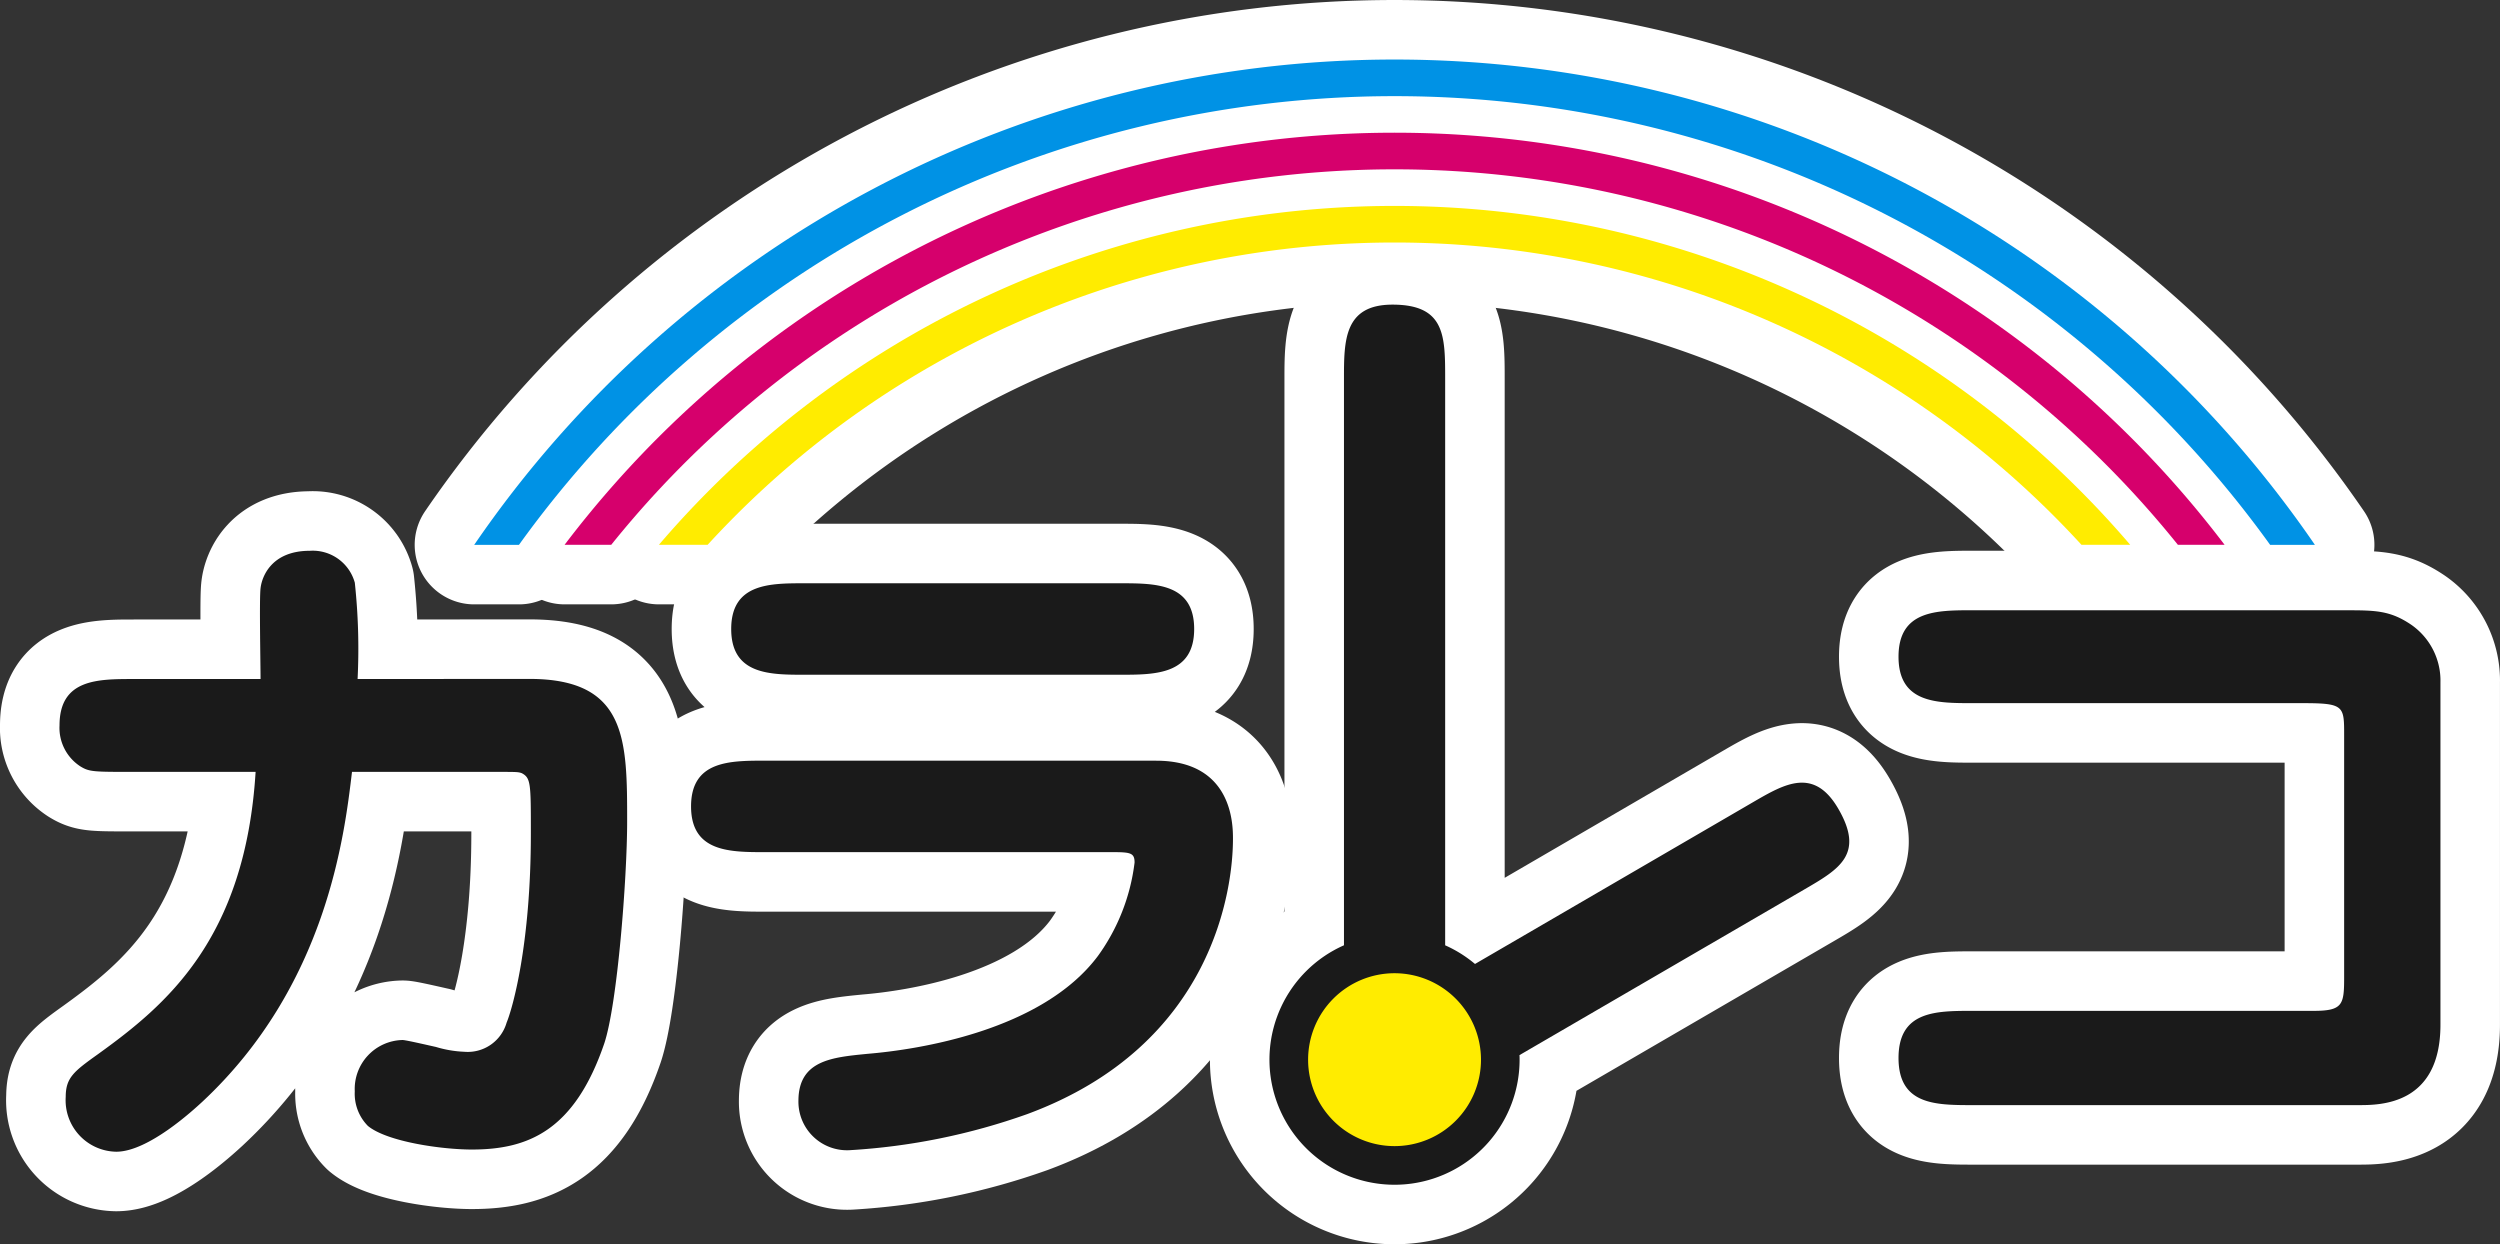 <svg xmlns="http://www.w3.org/2000/svg" width="189" height="94.069" viewBox="0 0 189 94.069"><rect x="0" y="0" width="189" height="94.069" fill="#333333" stroke="none"/><g transform="translate(-21.902 -945.765)"><g transform="translate(26.402 950.265)"><path d="M61.926,1117.608c7.388,0,7.388,4.61,7.388,10.794,0,4.244-.733,13.78-1.729,16.765-2.253,6.6-5.763,8.02-10.007,8.02-2.253,0-6.392-.579-7.86-1.782a3.465,3.465,0,0,1-.995-2.62,3.7,3.7,0,0,1,3.615-3.878c.262,0,2.252.47,2.515.523a8.593,8.593,0,0,0,2.148.366,3.059,3.059,0,0,0,3.2-2.2c.419-.995,1.834-5.815,1.834-14.3,0-3.774,0-4.193-.681-4.559-.262-.1-.419-.1-1.782-.1H48.513c-.577,4.873-1.939,16.19-11.318,24.941-.682.628-4.087,3.774-6.5,3.774a3.891,3.891,0,0,1-3.825-4.141c0-1.468.629-1.939,2.462-3.25,5.083-3.666,11.108-8.644,11.894-21.324H32.007c-3.038,0-3.353,0-4.033-.419a3.472,3.472,0,0,1-1.572-3.093c0-3.509,2.881-3.509,5.605-3.509H41.6c0-1.1-.1-6.079,0-6.863.1-.892.838-2.831,3.72-2.831a3.3,3.3,0,0,1,3.406,2.412,46.728,46.728,0,0,1,.21,7.282Z" transform="translate(-26.402 -1070.782)" fill="none" stroke="#fff" stroke-linecap="round" stroke-linejoin="round" stroke-width="9"/><path d="M264.247,1131.791c5.815,0,5.815,4.873,5.815,5.92,0,3.564-1.362,15.561-15.562,20.8a48.4,48.4,0,0,1-13.412,2.725,3.673,3.673,0,0,1-3.877-3.721c0-3.092,2.568-3.3,5.24-3.565,3.772-.314,13.151-1.728,17.395-7.387a15.147,15.147,0,0,0,2.778-7.073c0-.733-.316-.786-1.678-.786H234.7c-2.671,0-5.606,0-5.606-3.459s2.935-3.457,5.606-3.457Zm-2.724-13.413c2.672,0,5.606,0,5.606,3.456s-2.935,3.459-5.606,3.459h-23.84c-2.62,0-5.554,0-5.554-3.459s2.934-3.456,5.554-3.456Z" transform="translate(-181.35 -1078.782)" fill="none" stroke="#fff" stroke-linecap="round" stroke-linejoin="round" stroke-width="9"/><path d="M650.358,1127.042c2.358,0,3.458,0,5.081,1.1a5.143,5.143,0,0,1,2.2,4.349v25.881c0,6.08-4.559,6.08-6.182,6.08H622.274c-2.777,0-5.605,0-5.605-3.563s2.828-3.563,5.605-3.563h25.779c2.2,0,2.305-.471,2.305-2.515v-18.338c0-2.2,0-2.41-3.144-2.41h-24.94c-2.725,0-5.605,0-5.605-3.511s2.88-3.512,5.605-3.512Z" transform="translate(-477.641 -1085.405)" fill="none" stroke="#fff" stroke-linecap="round" stroke-linejoin="round" stroke-width="9"/><path d="M455.2,1073.149c2.646-1.539,4.566-2.656,2.565-6.1-1.843-3.172-4.063-1.879-6.411-.516L430.3,1078.784a9.481,9.481,0,0,0-2.256-1.411v-42.828c0-3.249,0-5.607-3.982-5.607-3.668,0-3.668,2.727-3.668,5.607l0,42.827a9.455,9.455,0,1,0,13.277,8.646c0-.115,0-.229-.009-.343Z" transform="translate(-323.29 -1010.408)" fill="none" stroke="#fff" stroke-linecap="round" stroke-linejoin="round" stroke-width="9"/><path d="M162.892,986.955a81.546,81.546,0,0,1,132.388,0h3.383a84.318,84.318,0,0,0-139.155,0Z" transform="translate(-128.158 -950.265)" fill="none" stroke="#fff" stroke-linecap="round" stroke-linejoin="round" stroke-width="9"/><path d="M192.027,1004.913a75.966,75.966,0,0,1,118.442,0H314a78.768,78.768,0,0,0-125.5,0Z" transform="translate(-150.319 -968.224)" fill="none" stroke="#fff" stroke-linecap="round" stroke-linejoin="round" stroke-width="9"/><path d="M222.467,1022.878a70.43,70.43,0,0,1,103.866,0h3.684a73.174,73.174,0,0,0-111.233,0Z" transform="translate(-173.472 -986.189)" fill="none" stroke="#fff" stroke-linecap="round" stroke-linejoin="round" stroke-width="9"/><path d="M433.706,1243.54a6.535,6.535,0,1,0,6.534,6.534A6.542,6.542,0,0,0,433.706,1243.54Z" transform="translate(-332.777 -1174.464)" fill="none" stroke="#fff" stroke-linecap="round" stroke-linejoin="round" stroke-width="9"/></g><g transform="translate(26.402 950.265)"><path d="M61.926,1117.608c7.388,0,7.388,4.61,7.388,10.794,0,4.244-.733,13.78-1.729,16.765-2.253,6.6-5.763,8.02-10.007,8.02-2.253,0-6.392-.579-7.86-1.782a3.465,3.465,0,0,1-.995-2.62,3.7,3.7,0,0,1,3.615-3.878c.262,0,2.252.47,2.515.523a8.593,8.593,0,0,0,2.148.366,3.059,3.059,0,0,0,3.2-2.2c.419-.995,1.834-5.815,1.834-14.3,0-3.774,0-4.193-.681-4.559-.262-.1-.419-.1-1.782-.1H48.513c-.577,4.873-1.939,16.19-11.318,24.941-.682.628-4.087,3.774-6.5,3.774a3.891,3.891,0,0,1-3.825-4.141c0-1.468.629-1.939,2.462-3.25,5.083-3.666,11.108-8.644,11.894-21.324H32.007c-3.038,0-3.353,0-4.033-.419a3.472,3.472,0,0,1-1.572-3.093c0-3.509,2.881-3.509,5.605-3.509H41.6c0-1.1-.1-6.079,0-6.863.1-.892.838-2.831,3.72-2.831a3.3,3.3,0,0,1,3.406,2.412,46.728,46.728,0,0,1,.21,7.282Z" transform="translate(-26.402 -1070.782)" fill="#1a1a1a"/><path d="M264.247,1131.791c5.815,0,5.815,4.873,5.815,5.92,0,3.564-1.362,15.561-15.562,20.8a48.4,48.4,0,0,1-13.412,2.725,3.673,3.673,0,0,1-3.877-3.721c0-3.092,2.568-3.3,5.24-3.565,3.772-.314,13.151-1.728,17.395-7.387a15.147,15.147,0,0,0,2.778-7.073c0-.733-.316-.786-1.678-.786H234.7c-2.671,0-5.606,0-5.606-3.459s2.935-3.457,5.606-3.457Zm-2.724-13.413c2.672,0,5.606,0,5.606,3.456s-2.935,3.459-5.606,3.459h-23.84c-2.62,0-5.554,0-5.554-3.459s2.934-3.456,5.554-3.456Z" transform="translate(-181.35 -1078.782)" fill="#1a1a1a"/><path d="M650.358,1127.042c2.358,0,3.458,0,5.081,1.1a5.143,5.143,0,0,1,2.2,4.349v25.881c0,6.08-4.559,6.08-6.182,6.08H622.274c-2.777,0-5.605,0-5.605-3.563s2.828-3.563,5.605-3.563h25.779c2.2,0,2.305-.471,2.305-2.515v-18.338c0-2.2,0-2.41-3.144-2.41h-24.94c-2.725,0-5.605,0-5.605-3.511s2.88-3.512,5.605-3.512Z" transform="translate(-477.641 -1085.405)" fill="#1a1a1a"/><path d="M455.2,1073.149c2.646-1.539,4.566-2.656,2.565-6.1-1.843-3.172-4.063-1.879-6.411-.516L430.3,1078.784a9.481,9.481,0,0,0-2.256-1.411v-42.828c0-3.249,0-5.607-3.982-5.607-3.668,0-3.668,2.727-3.668,5.607l0,42.827a9.455,9.455,0,1,0,13.277,8.646c0-.115,0-.229-.009-.343Z" transform="translate(-323.29 -1010.408)" fill="#1a1a1a"/><path d="M162.892,986.955a81.546,81.546,0,0,1,132.388,0h3.383a84.318,84.318,0,0,0-139.155,0Z" transform="translate(-128.158 -950.265)" fill="#0092e5"/><path d="M192.027,1004.913a75.966,75.966,0,0,1,118.442,0H314a78.768,78.768,0,0,0-125.5,0Z" transform="translate(-150.319 -968.224)" fill="#d6006c"/><path d="M222.467,1022.878a70.43,70.43,0,0,1,103.866,0h3.684a73.174,73.174,0,0,0-111.233,0Z" transform="translate(-173.472 -986.189)" fill="#ffec00"/><path d="M433.706,1243.54a6.535,6.535,0,1,0,6.534,6.534A6.542,6.542,0,0,0,433.706,1243.54Z" transform="translate(-332.777 -1174.464)" fill="#ffec00"/></g></g></svg>
